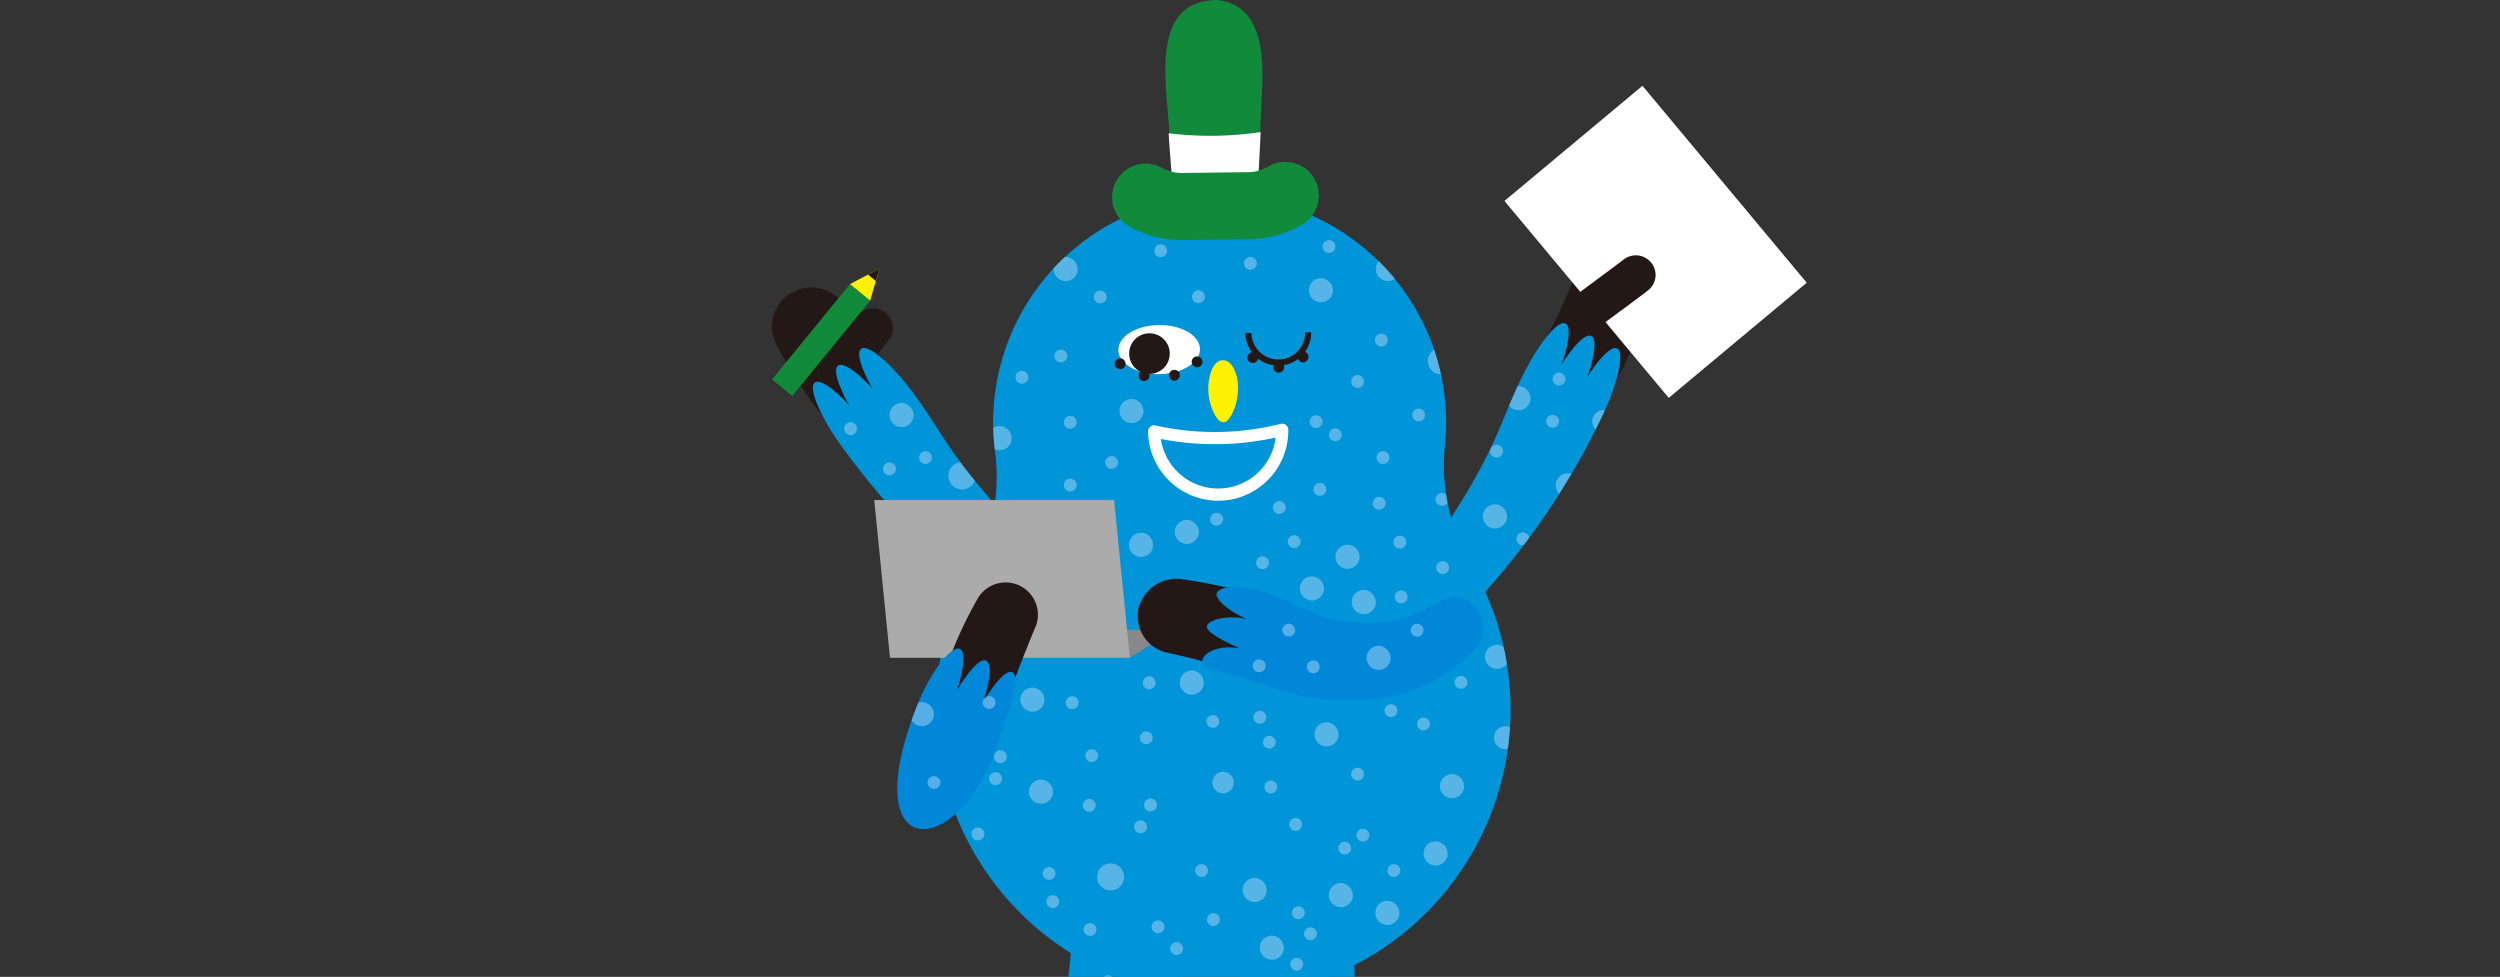 <svg xmlns="http://www.w3.org/2000/svg" xmlns:xlink="http://www.w3.org/1999/xlink" width="476" height="186" viewBox="0 0 476 186"><rect x="0" y="0" width="476" height="186" fill="#333333" stroke="none"/><defs><clipPath id="a"><rect width="197.001" height="217.861" fill="none"/></clipPath><clipPath id="c"><rect width="153.734" height="180.6" fill="none"/></clipPath><clipPath id="d"><path d="M161.15,95.277c3.18-6.6,4.528-12.537,3.013-13.268-1.078-.52-3.316,1.745-5.661,5.465,1.449-4.153,1.825-7.314.748-7.834s-3.316,1.745-5.662,5.465c1.449-4.153,1.826-7.314.748-7.834-1.515-.731-5.321,4.026-8.5,10.623-2.413,5.007-4.207,10.255-6.778,15.2a124.161,124.161,0,0,1-6.495,11.053,36.628,36.628,0,0,1-1.181-13.637A43.125,43.125,0,0,0,89.9,52.955a43.144,43.144,0,0,0-44.185,48.6,37.921,37.921,0,0,1-.045,10.052q-3-3.339-5.749-6.873c-3.418-4.4-6.126-9.242-9.4-13.734-4.314-5.919-8.913-9.913-10.272-8.923-.967.705-.028,3.746,2.144,7.572-2.977-3.238-5.585-5.063-6.552-4.358s-.028,3.746,2.144,7.571C15.007,89.625,12.4,87.8,11.433,88.5c-1.36.99,1.035,6.592,5.349,12.51a141.357,141.357,0,0,0,21.991,23.917c.5.429,1.013.847,1.52,1.269a54.284,54.284,0,0,0-5.152,15.961,35.355,35.355,0,0,0-4.283,7.937c-8.667,21.958-.61,27.667,7.366,20.528a55.2,55.2,0,0,0,21.96,26.452l-1.527,14.392s-.213,2.013-.422,3.982c-6.646-.638-12.077.053-12.241,1.594-.119,1.126,2.612,2.4,6.676,3.3-4.163.032-7.1.7-7.22,1.83s2.612,2.4,6.675,3.3c-4.163.032-7.1.7-7.22,1.83-.164,1.541,5,3.356,11.633,4.127v.006l19.529,2.072a2.083,2.083,0,0,0,2.292-1.851l1.9-17.906.943-8.889a54.216,54.216,0,0,0,7.355.59c1.328.014,2.641-.036,3.944-.114L92.571,211l.225,18a2.081,2.081,0,0,0,2.072,2.053v0l19.673-.246c6.931-.087,12.533-1.447,12.513-3.04-.014-1.133-2.876-2.074-7.018-2.494,4.13-.523,6.968-1.536,6.954-2.669s-2.876-2.074-7.018-2.493c4.129-.523,6.967-1.536,6.953-2.669-.02-1.592-5.653-2.812-12.584-2.726-.025-1.977-.05-4-.05-4l-.142-11.3a54.7,54.7,0,0,0,24.917-71.108q2.442-2.72,4.748-5.563A141.358,141.358,0,0,0,161.15,95.277" transform="translate(-11.052 -52.933)" fill="none"/></clipPath><clipPath id="f"><rect width="476" height="186"/></clipPath></defs><g id="e" clip-path="url(#f)"><g transform="translate(147)"><g clip-path="url(#a)"><g clip-path="url(#a)"><path d="M74.463,257.123l-1.571,14.8s-.213,2.013-.422,3.981c-6.645-.638-12.077.054-12.24,1.594-.12,1.126,2.612,2.4,6.675,3.3-4.163.032-7.1.7-7.22,1.83s2.612,2.4,6.675,3.3c-4.163.032-7.1.7-7.22,1.83-.163,1.542,5,3.357,11.633,4.127v.006l19.53,2.072a2.084,2.084,0,0,0,2.291-1.852l1.9-17.9,1.571-14.8Z" transform="translate(-17.508 -76.122)" fill="#0095d8"/><path d="M161.2,282.74c-.014-1.133-2.876-2.074-7.018-2.493,4.13-.524,6.968-1.537,6.954-2.669-.02-1.592-5.654-2.813-12.584-2.726-.025-1.977-.05-4-.05-4l-.185-14.828-21.71,1.123.175,13.977.226,18a2.081,2.081,0,0,0,2.072,2.054v0l19.673-.246c6.931-.087,12.533-1.448,12.513-3.04-.014-1.132-2.876-2.074-7.018-2.493,4.13-.523,6.968-1.536,6.954-2.669" transform="translate(-37.482 -75.797)" fill="#0095d8"/><path d="M10.346,103.19a97.751,97.751,0,0,1-9.4-14.3,7.484,7.484,0,0,1,12.813-7.723q.928,1.44,1.875,2.867c-1.088,1.376-3.122,3.995-6.084,7.832a3.746,3.746,0,0,0,5.929,4.578s2.752-3.568,4.726-6.1c.746.923,1.518,1.827,2.33,2.7,1,1.125,2.037,2.224,3.1,3.3l-12.5,10.193c-.949-1.1-1.886-2.212-2.8-3.351" transform="translate(0 -23.016)" fill="#231815"/><path d="M23.1,84.612a3.716,3.716,0,0,1,5.219-.266,3.77,3.77,0,0,1,.367,5.256c-.214.253-.973,1.221-1.9,2.415-1.635-2.025-3.131-4.146-4.571-6.307.483-.612.781-.979.888-1.1" transform="translate(-6.577 -24.691)" fill="#231815"/><path d="M17.364,100.362a3.746,3.746,0,0,1-4.122-5.852q4.444-5.756,6.084-7.831c1.44,2.161,2.936,4.284,4.571,6.307-1.974,2.535-4.725,6.1-4.726,6.1a3.729,3.729,0,0,1-1.808,1.273" transform="translate(-3.689 -25.661)" fill="#231815"/><path d="M63.028,153.651a124.908,124.908,0,0,1-24.256-16.524,141.357,141.357,0,0,1-21.991-23.917c-4.314-5.919-6.709-11.519-5.349-12.511.967-.7,3.575,1.121,6.552,4.359-2.171-3.825-3.11-6.867-2.144-7.572s3.575,1.121,6.552,4.359c-2.171-3.825-3.11-6.867-2.143-7.572,1.359-.991,5.958,3,10.272,8.922,3.273,4.493,5.981,9.333,9.4,13.735a117.539,117.539,0,0,0,28.514,26.488c6.447,3.845,1.417,13.421-5.406,10.233" transform="translate(-3.272 -27.865)" fill="#0095d8"/><path d="M222.992,69.156a7.484,7.484,0,0,0-9.779,4.05q-.654,1.584-1.329,3.158c-1.028,2.384-2.119,4.741-3.363,7.026-.567,1.043-1.165,2.07-1.806,3.078-.78,1.286-1.6,2.554-2.454,3.808l14.124,7.781c.736-1.252,1.457-2.515,2.148-3.8A97.729,97.729,0,0,0,227.206,78.5a7.506,7.506,0,0,0-4.214-9.344" transform="translate(-60.472 -20.304)" fill="#231815"/><path d="M166.066,153.578a124.935,124.935,0,0,0,20.891-20.615,141.34,141.34,0,0,0,17.334-27.481c3.18-6.6,4.529-12.537,3.014-13.268-1.078-.52-3.316,1.745-5.662,5.465,1.449-4.153,1.826-7.314.748-7.834s-3.315,1.745-5.661,5.465c1.449-4.153,1.826-7.314.748-7.834-1.516-.731-5.322,4.025-8.5,10.623-2.412,5.008-4.206,10.256-6.778,15.2a117.532,117.532,0,0,1-23.289,31.182c-5.651,4.942,1.018,13.457,7.157,9.1" transform="translate(-46.413 -25.876)" fill="#0095d8"/><path d="M141.226,100.512A43.734,43.734,0,0,0,141.3,92.4a43.124,43.124,0,1,0-85.742,9.159,35.815,35.815,0,0,1-4.15,22.255,54.708,54.708,0,1,0,94.8-.722,37.016,37.016,0,0,1-4.985-22.577" transform="translate(-13.118 -15.671)" fill="#0095d8"/><path d="M120.512,43.048a7.9,7.9,0,0,1-9.871-.644c-1.856-1.844-2.341-4.468-2.681-7.043-.332-2.788-.5-5.741-.727-8.666C106.807,16.566,102.986.28,116.109,0c9.082.862,9.069,11.167,8.6,18.839-.189,4.15-.434,9.062-.649,13.26-.391,5.171-.4,8.369-3.461,10.886Z" transform="translate(-31.497 0)" fill="#118b3b"/><path d="M116.1,36.426a66.192,66.192,0,0,1-8.825-.475c.027.434.052.863.07,1.278.186,2.367.334,4.748.555,7.051l16.44-.206c.032-.438.064-.886.1-1.354.113-2.206.234-4.605.351-6.992a66.12,66.12,0,0,1-8.69.7" transform="translate(-31.759 -10.577)" fill="#fff"/><path d="M130.519,47.055h0a6.4,6.4,0,0,0-8.7-2.453,7.721,7.721,0,0,1-3.571,1.134l-.064,0-13.165.165-.068,0a7.714,7.714,0,0,1-3.6-1.044,6.392,6.392,0,1,0-5.966,11.307,20.553,20.553,0,0,0,9.237,2.511,1.265,1.265,0,0,0,.18.011l13.913-.174a1.148,1.148,0,0,0,.178-.016,20.547,20.547,0,0,0,9.173-2.741,6.4,6.4,0,0,0,2.453-8.7" transform="translate(-27.229 -12.963)" fill="#118b3b"/><path d="M118.6,99.384a10.264,10.264,0,0,0,.1,7.246c.643,1.718,2.013,3.992,3.5,1.551,1.54-2.321,1.922-6.514.787-8.825-.94-2.378-3.237-2.7-4.327-.113Z" transform="translate(-34.931 -28.846)" fill="#fff200"/><path d="M115.049,129.263A13.353,13.353,0,0,1,101.7,116.078a1.161,1.161,0,0,1,1.415-1.147,51.675,51.675,0,0,0,23.843-.3,1.161,1.161,0,0,1,1.443,1.112,13.352,13.352,0,0,1-13.184,13.518h-.172m-10.908-11.747a11.031,11.031,0,0,0,10.909,9.424h.142a11.033,11.033,0,0,0,10.813-9.7,53.989,53.989,0,0,1-21.865.274" transform="translate(-30.11 -33.927)" fill="#fff"/><path d="M109.205,92.488c-.032-2.581-3.539-4.63-7.833-4.576s-7.748,2.189-7.715,4.771,3.539,4.629,7.833,4.576,7.748-2.19,7.715-4.771" transform="translate(-27.727 -26.026)" fill="#fff"/><path d="M104.262,94.653a3.865,3.865,0,1,0-4.45,3.173,3.865,3.865,0,0,0,4.45-3.173" transform="translate(-28.594 -26.689)" fill="#231815"/><path d="M94.738,97.939A1.029,1.029,0,1,1,93.7,96.923a1.029,1.029,0,0,1,1.042,1.016" transform="translate(-27.438 -28.694)" fill="#231815"/><path d="M101.211,101.147a1.029,1.029,0,1,1-1.042-1.016,1.029,1.029,0,0,1,1.042,1.016" transform="translate(-29.354 -29.644)" fill="#231815"/><path d="M109.414,101.044a1.029,1.029,0,1,1-1.042-1.016,1.029,1.029,0,0,1,1.042,1.016" transform="translate(-31.783 -29.613)" fill="#231815"/><path d="M115.559,97.421a1.029,1.029,0,1,1-1.042-1.016,1.029,1.029,0,0,1,1.042,1.016" transform="translate(-33.602 -28.541)" fill="#231815"/><path d="M130.613,96.269a1.029,1.029,0,1,1-1.042-1.016,1.029,1.029,0,0,1,1.042,1.016" transform="translate(-38.059 -28.2)" fill="#231815"/><path d="M144.226,96.1a1.029,1.029,0,1,1-1.042-1.016,1.029,1.029,0,0,1,1.042,1.016" transform="translate(-42.089 -28.149)" fill="#231815"/><path d="M137.638,98.883a1.029,1.029,0,1,1-1.042-1.016,1.029,1.029,0,0,1,1.042,1.016" transform="translate(-40.139 -28.974)" fill="#231815"/><path d="M134.288,96.215a6.265,6.265,0,0,1-6.263-6.188l1.161-.014a5.1,5.1,0,0,0,10.207-.128l1.161-.014a6.265,6.265,0,0,1-6.187,6.343h-.08" transform="translate(-37.902 -26.606)" fill="#231815"/><rect width="34.22" height="48.827" transform="translate(139.447 38.258) rotate(-39.835)" fill="#fff"/><path d="M221.759,82.374q5.853-4.317,7.963-5.911c.622-.47,1-.76,1.116-.864a3.716,3.716,0,0,0,.381-5.212,3.771,3.771,0,0,0-5.246-.482c-.258.209-1.242.946-2.456,1.849-2.577,1.918-6.2,4.59-6.2,4.591a3.746,3.746,0,1,0,4.448,6.029" transform="translate(-63.885 -20.446)" fill="#231815"/><path d="M77.559,175.628H31.89l8.555-5.337H86.114Z" transform="translate(-9.441 -50.415)" fill="#888"/><path d="M76.3,165.258H30.631l-2.993-30H73.307Z" transform="translate(-8.182 -40.044)" fill="#ababab"/><path d="M59.113,177.547c-.347,1.185-.659,2.386-.948,3.6l-12.537-4.249c.351-1.139.717-2.276,1.112-3.406a80.258,80.258,0,0,1,5.853-12.77,6.144,6.144,0,0,1,10.958,5.546c-.4.85-4.181,10.337-4.437,11.284" transform="translate(-13.508 -46.634)" fill="#231815"/><path d="M53.152,193.26c2.3-6.951,4.137-12.672,2.6-13.355-1.094-.486-3.26,1.847-5.489,5.639,1.319-4.2,1.6-7.367.5-7.853s-3.259,1.846-5.489,5.638c1.318-4.2,1.6-7.367.5-7.853-1.537-.683-5.478,4.07-8.167,10.882-11.982,30.352,7.994,29.664,15.537,6.9" transform="translate(-10.029 -51.931)" fill="#0087d8"/><path d="M124.238,160.549a101.759,101.759,0,0,0-16.62-3.882,7.509,7.509,0,0,0-8.552,5.388,7.127,7.127,0,0,0,5.558,8.585q1.667.375,3.33.771c2.518.6,5.018,1.272,7.473,2.1,1.119.375,2.229.781,3.327,1.231,1.394.538,2.777,1.121,4.15,1.73l5.427-14.477c-1.353-.5-2.715-.989-4.093-1.443" transform="translate(-29.269 -46.352)" fill="#231815"/><path d="M167.7,171.326c-8.269,7.491-15.6,9.12-24.582,9.035-4.889-.046-7.309-.318-15.958-3.247-6.378-2.16-10.747-2.711-10.774-4.233-.027-1.556,3.152-3.212,7.112-2.428-3.7-1.647-6.552-3.279-6.24-4.316s3.494-2.106,7.453-1.321c-3.7-1.647-5.905-3.827-5.594-4.864.439-1.458,5.279-2.056,12.108.916,6.946,3.022,8.118,4.062,13.207,4.528,7.613.7,11.255-.542,17.444-3.947,5.966-3.283,10.861,5.313,5.824,9.876" transform="translate(-34.456 -46.998)" fill="#0087d8"/><rect width="23.45" height="4.96" transform="matrix(0.633, -0.775, 0.775, 0.633, 0, 72.25)" fill="#118b3b"/><path d="M26.684,72.649,21.074,75.6l3.841,3.138Z" transform="translate(-6.239 -21.508)" fill="#fff200"/><path d="M28.126,72.649l-2.18,1.145,1.493,1.22Z" transform="translate(-7.681 -21.508)" fill="#231815"/><g transform="translate(7.78 37.261)" opacity="0.5"><g clip-path="url(#c)"><g transform="translate(0 0)"><g clip-path="url(#d)"><path d="M80.7,72.2a2.294,2.294,0,1,1-2.013-2.681A2.369,2.369,0,0,1,80.7,72.2" transform="translate(-30.319 -57.838)" fill="#abd6f3"/><path d="M89.469,79.937a1.22,1.22,0,1,1-1.086-1.342,1.222,1.222,0,0,1,1.086,1.342" transform="translate(-33.547 -60.528)" fill="#abd6f3"/><path d="M203.187,107.135a2.294,2.294,0,1,1-2.017-2.681,2.372,2.372,0,0,1,2.017,2.681" transform="translate(-66.582 -68.182)" fill="#abd6f3"/><path d="M216.51,130.7a2.295,2.295,0,1,1-2.015-2.681,2.371,2.371,0,0,1,2.015,2.681" transform="translate(-70.526 -75.158)" fill="#abd6f3"/><path d="M149.754,77.937a2.294,2.294,0,1,1-2.015-2.681,2.37,2.37,0,0,1,2.015,2.681" transform="translate(-50.763 -59.538)" fill="#abd6f3"/><path d="M161.34,162.267a2.295,2.295,0,1,1-2.015-2.678,2.372,2.372,0,0,1,2.015,2.678" transform="translate(-54.192 -84.505)" fill="#abd6f3"/><path d="M167.848,72.182a2.295,2.295,0,1,1-2.017-2.677,2.371,2.371,0,0,1,2.017,2.677" transform="translate(-56.119 -57.835)" fill="#abd6f3"/><path d="M105.812,67.423a1.222,1.222,0,1,1-1.086-1.345,1.223,1.223,0,0,1,1.086,1.345" transform="translate(-38.384 -56.822)" fill="#abd6f3"/><path d="M116.023,79.869a1.221,1.221,0,1,1-1.085-1.339,1.221,1.221,0,0,1,1.085,1.339" transform="translate(-41.407 -60.509)" fill="#abd6f3"/><path d="M130.071,70.851a1.222,1.222,0,1,1-1.087-1.341,1.22,1.22,0,0,1,1.087,1.341" transform="translate(-45.566 -57.838)" fill="#abd6f3"/><path d="M165.5,91.6a1.222,1.222,0,1,1-1.087-1.342A1.22,1.22,0,0,1,165.5,91.6" transform="translate(-56.055 -63.979)" fill="#abd6f3"/><path d="M147.863,113.666a1.222,1.222,0,1,1-1.087-1.345,1.221,1.221,0,0,1,1.087,1.345" transform="translate(-50.833 -70.513)" fill="#abd6f3"/><path d="M68.282,101.66a1.221,1.221,0,1,1-1.085-1.344,1.222,1.222,0,0,1,1.085,1.344" transform="translate(-27.274 -66.958)" fill="#abd6f3"/><path d="M81.347,130.813a1.221,1.221,0,1,1-1.085-1.342,1.222,1.222,0,0,1,1.085,1.342" transform="translate(-31.142 -75.59)" fill="#abd6f3"/><path d="M120.947,140.053a1.222,1.222,0,1,1-1.087-1.342,1.224,1.224,0,0,1,1.087,1.342" transform="translate(-42.865 -78.325)" fill="#abd6f3"/><path d="M137.884,136.883a1.222,1.222,0,1,1-1.087-1.342,1.222,1.222,0,0,1,1.087,1.342" transform="translate(-47.879 -77.387)" fill="#abd6f3"/><path d="M141.924,146.1a1.222,1.222,0,1,1-1.087-1.343,1.221,1.221,0,0,1,1.087,1.343" transform="translate(-49.075 -80.116)" fill="#abd6f3"/><path d="M165.948,123.381a1.221,1.221,0,1,1-1.087-1.343,1.224,1.224,0,0,1,1.087,1.343" transform="translate(-56.188 -73.389)" fill="#abd6f3"/><path d="M196.671,121.646a1.222,1.222,0,1,1-1.089-1.34,1.223,1.223,0,0,1,1.089,1.34" transform="translate(-65.283 -72.877)" fill="#abd6f3"/><path d="M211.818,113.58a1.222,1.222,0,1,1-1.087-1.345,1.222,1.222,0,0,1,1.087,1.345" transform="translate(-69.767 -70.487)" fill="#abd6f3"/><path d="M213.555,102.138a1.222,1.222,0,1,1-1.087-1.341,1.223,1.223,0,0,1,1.087,1.341" transform="translate(-70.281 -67.101)" fill="#abd6f3"/><path d="M226.1,113.292a2.134,2.134,0,1,1-1.894-2.35,2.135,2.135,0,0,1,1.894,2.35" transform="translate(-73.458 -70.103)" fill="#abd6f3"/><path d="M182.465,96.846a2.56,2.56,0,1,1-2.275-2.816,2.558,2.558,0,0,1,2.275,2.816" transform="translate(-60.287 -65.095)" fill="#abd6f3"/><path d="M93.057,236.382a2.571,2.571,0,1,1-2.287-2.834,2.573,2.573,0,0,1,2.287,2.834" transform="translate(-33.811 -106.4)" fill="#abd6f3"/><path d="M147.32,158.591a2.295,2.295,0,1,1-2.017-2.681,2.374,2.374,0,0,1,2.017,2.681" transform="translate(-50.042 -83.416)" fill="#abd6f3"/><path d="M165.357,177.359a2.293,2.293,0,1,1-2.015-2.678,2.37,2.37,0,0,1,2.015,2.678" transform="translate(-55.383 -88.973)" fill="#abd6f3"/><path d="M180.773,230.267a2.294,2.294,0,1,1-2.018-2.676,2.373,2.373,0,0,1,2.018,2.676" transform="translate(-59.946 -104.637)" fill="#abd6f3"/><path d="M155.129,241.533a2.293,2.293,0,1,1-2.015-2.681,2.371,2.371,0,0,1,2.015,2.681" transform="translate(-52.355 -107.971)" fill="#abd6f3"/><path d="M142.164,273.843a2.294,2.294,0,1,1-2.017-2.681,2.371,2.371,0,0,1,2.017,2.681" transform="translate(-48.516 -117.536)" fill="#abd6f3"/><path d="M174.867,298.89a2.294,2.294,0,1,1-2.015-2.681,2.371,2.371,0,0,1,2.015,2.681" transform="translate(-58.198 -124.951)" fill="#abd6f3"/><path d="M170.856,161.064a1.221,1.221,0,1,1-1.086-1.348,1.221,1.221,0,0,1,1.086,1.348" transform="translate(-57.641 -84.544)" fill="#abd6f3"/><path d="M182.076,153.149a1.222,1.222,0,1,1-1.086-1.347,1.222,1.222,0,0,1,1.086,1.347" transform="translate(-60.962 -82.201)" fill="#abd6f3"/><path d="M147.087,179.977A1.222,1.222,0,1,1,146,178.63a1.221,1.221,0,0,1,1.086,1.347" transform="translate(-50.603 -90.144)" fill="#abd6f3"/><path d="M135.338,285.885a1.222,1.222,0,1,1-1.086-1.345,1.223,1.223,0,0,1,1.086,1.345" transform="translate(-47.125 -121.498)" fill="#abd6f3"/><path d="M91.563,265.138a1.221,1.221,0,1,1-1.086-1.346,1.222,1.222,0,0,1,1.086,1.346" transform="translate(-34.166 -115.356)" fill="#abd6f3"/><path d="M110.127,256.171a1.221,1.221,0,1,1-1.086-1.346,1.222,1.222,0,0,1,1.086,1.346" transform="translate(-39.662 -112.701)" fill="#abd6f3"/><path d="M143.046,246.489a1.221,1.221,0,1,1-1.087-1.342,1.222,1.222,0,0,1,1.087,1.342" transform="translate(-49.408 -109.836)" fill="#abd6f3"/><path d="M154.083,278.481A1.222,1.222,0,1,1,153,277.133a1.222,1.222,0,0,1,1.086,1.348" transform="translate(-52.675 -119.306)" fill="#abd6f3"/><path d="M144.806,302.767a1.221,1.221,0,1,1-1.086-1.339,1.221,1.221,0,0,1,1.086,1.339" transform="translate(-49.929 -126.498)" fill="#abd6f3"/><path d="M168.876,235.066a1.222,1.222,0,1,1-1.087-1.342,1.22,1.22,0,0,1,1.087,1.342" transform="translate(-57.054 -106.454)" fill="#abd6f3"/><path d="M160.507,225.5a1.222,1.222,0,1,1-1.087-1.342,1.222,1.222,0,0,1,1.087,1.342" transform="translate(-54.576 -103.622)" fill="#abd6f3"/><path d="M176.906,195.43a1.221,1.221,0,1,1-1.086-1.348,1.219,1.219,0,0,1,1.086,1.348" transform="translate(-59.432 -94.718)" fill="#abd6f3"/><path d="M205.152,182.446a1.221,1.221,0,1,1-1.086-1.348,1.219,1.219,0,0,1,1.086,1.348" transform="translate(-67.794 -90.874)" fill="#abd6f3"/><path d="M135.6,212.464a1.221,1.221,0,1,1-1.085-1.339,1.22,1.22,0,0,1,1.085,1.339" transform="translate(-47.203 -99.764)" fill="#abd6f3"/><path d="M197.373,177.085a2.292,2.292,0,1,1-2.017-2.678,2.374,2.374,0,0,1,2.017,2.678" transform="translate(-64.862 -88.892)" fill="#abd6f3"/><path d="M98.518,110.61a2.294,2.294,0,1,1-2.015-2.676,2.373,2.373,0,0,1,2.015,2.676" transform="translate(-35.594 -69.212)" fill="#abd6f3"/><path d="M101.107,146.8a2.295,2.295,0,1,1-2.015-2.681,2.372,2.372,0,0,1,2.015,2.681" transform="translate(-36.36 -79.924)" fill="#abd6f3"/><path d="M156.935,150.022a2.294,2.294,0,1,1-2.017-2.677,2.373,2.373,0,0,1,2.017,2.677" transform="translate(-52.889 -80.88)" fill="#abd6f3"/><path d="M196.821,139.1a2.3,2.3,0,1,1-2.02-2.679,2.374,2.374,0,0,1,2.02,2.679" transform="translate(-64.696 -77.646)" fill="#abd6f3"/><path d="M185.2,212.062a2.294,2.294,0,1,1-2.014-2.677,2.37,2.37,0,0,1,2.014,2.677" transform="translate(-61.258 -99.247)" fill="#abd6f3"/><path d="M167.716,246.358a2.294,2.294,0,1,1-2.017-2.681,2.373,2.373,0,0,1,2.017,2.681" transform="translate(-56.081 -109.399)" fill="#abd6f3"/><path d="M74.033,213.56a2.294,2.294,0,1,1-2.015-2.681,2.37,2.37,0,0,1,2.015,2.681" transform="translate(-28.346 -99.689)" fill="#abd6f3"/><path d="M131.826,240.155a2.292,2.292,0,1,1-2.013-2.681,2.371,2.371,0,0,1,2.013,2.681" transform="translate(-45.456 -107.563)" fill="#abd6f3"/><path d="M97.236,282.005a2.295,2.295,0,1,1-2.015-2.681,2.371,2.371,0,0,1,2.015,2.681" transform="translate(-35.214 -119.953)" fill="#abd6f3"/><path d="M71.717,188.671a2.294,2.294,0,1,1-2.015-2.681,2.37,2.37,0,0,1,2.015,2.681" transform="translate(-27.66 -92.321)" fill="#abd6f3"/><path d="M36.318,111.7a2.294,2.294,0,1,1-2.015-2.681,2.37,2.37,0,0,1,2.015,2.681" transform="translate(-17.18 -69.533)" fill="#abd6f3"/><path d="M52.89,127.857a2.606,2.606,0,1,1-2.316-2.874,2.606,2.606,0,0,1,2.316,2.874" transform="translate(-21.899 -74.259)" fill="#abd6f3"/><path d="M46.226,242.9a1.222,1.222,0,1,1-1.087-1.342,1.22,1.22,0,0,1,1.087,1.342" transform="translate(-20.743 -108.774)" fill="#abd6f3"/><path d="M76.637,243.487a1.222,1.222,0,1,1-1.086-1.345,1.222,1.222,0,0,1,1.086,1.345" transform="translate(-29.747 -108.946)" fill="#abd6f3"/><path d="M105.095,250.3a1.222,1.222,0,1,1-1.087-1.341,1.223,1.223,0,0,1,1.087,1.341" transform="translate(-38.172 -110.966)" fill="#abd6f3"/><path d="M104.269,271.921a1.222,1.222,0,1,1-1.086-1.345,1.22,1.22,0,0,1,1.086,1.345" transform="translate(-37.927 -117.364)" fill="#abd6f3"/><path d="M108.392,303.849a1.221,1.221,0,1,1-1.085-1.342,1.221,1.221,0,0,1,1.085,1.342" transform="translate(-39.148 -126.817)" fill="#abd6f3"/><path d="M142.6,260.429a1.222,1.222,0,1,1-1.086-1.344,1.222,1.222,0,0,1,1.086,1.344" transform="translate(-49.275 -113.962)" fill="#abd6f3"/><path d="M116.876,235.067a1.221,1.221,0,1,1-1.083-1.344,1.221,1.221,0,0,1,1.083,1.344" transform="translate(-41.66 -106.454)" fill="#abd6f3"/><path d="M56.373,225.182a1.222,1.222,0,1,1-1.088-1.345,1.224,1.224,0,0,1,1.088,1.345" transform="translate(-23.747 -103.527)" fill="#abd6f3"/><path d="M61.159,210.23a1.221,1.221,0,1,1-1.086-1.345,1.221,1.221,0,0,1,1.086,1.345" transform="translate(-25.165 -99.101)" fill="#abd6f3"/><path d="M32.453,126.44a1.221,1.221,0,1,1-1.086-1.345,1.222,1.222,0,0,1,1.086,1.345" transform="translate(-16.666 -74.294)" fill="#abd6f3"/><path d="M59.425,189.623a1.222,1.222,0,1,1-1.087-1.342,1.221,1.221,0,0,1,1.087,1.342" transform="translate(-24.651 -93.001)" fill="#abd6f3"/><path d="M87.174,204a1.222,1.222,0,1,1-1.087-1.342A1.222,1.222,0,0,1,87.174,204" transform="translate(-32.866 -97.256)" fill="#abd6f3"/><path d="M101.921,199.171a1.221,1.221,0,1,1-1.086-1.345,1.223,1.223,0,0,1,1.086,1.345" transform="translate(-37.233 -95.827)" fill="#abd6f3"/><path d="M100.362,223.232a1.222,1.222,0,1,1-1.086-1.345,1.222,1.222,0,0,1,1.086,1.345" transform="translate(-36.77 -102.95)" fill="#abd6f3"/><path d="M119.905,194.732a1.221,1.221,0,1,1-1.087-1.342,1.224,1.224,0,0,1,1.087,1.342" transform="translate(-42.557 -94.513)" fill="#abd6f3"/><path d="M132.638,193.624a1.222,1.222,0,1,1-1.088-1.342,1.221,1.221,0,0,1,1.088,1.342" transform="translate(-46.326 -94.185)" fill="#abd6f3"/><path d="M142.306,222.606a1.222,1.222,0,1,1-1.087-1.342,1.219,1.219,0,0,1,1.087,1.342" transform="translate(-49.188 -102.765)" fill="#abd6f3"/><path d="M155.6,229.024a1.221,1.221,0,1,1-1.086-1.345,1.223,1.223,0,0,1,1.086,1.345" transform="translate(-53.125 -104.665)" fill="#abd6f3"/><path d="M140.445,170.057a1.221,1.221,0,1,1-1.085-1.352,1.217,1.217,0,0,1,1.085,1.352" transform="translate(-48.638 -87.205)" fill="#abd6f3"/><path d="M175.171,170.076a1.222,1.222,0,1,1-1.086-1.347,1.223,1.223,0,0,1,1.086,1.347" transform="translate(-58.918 -87.212)" fill="#abd6f3"/><path d="M168.1,191.826a1.221,1.221,0,1,1-1.087-1.341,1.224,1.224,0,0,1,1.087,1.341" transform="translate(-56.824 -93.653)" fill="#abd6f3"/><path d="M159.076,209a1.222,1.222,0,1,1-1.086-1.345A1.222,1.222,0,0,1,159.076,209" transform="translate(-54.153 -98.736)" fill="#abd6f3"/><path d="M187.036,184.179a1.222,1.222,0,1,1-1.087-1.345,1.226,1.226,0,0,1,1.087,1.345" transform="translate(-62.43 -91.388)" fill="#abd6f3"/><path d="M199.627,198.832a2.185,2.185,0,1,1-1.939-2.4,2.178,2.178,0,0,1,1.939,2.4" transform="translate(-65.59 -95.411)" fill="#abd6f3"/><path d="M92.54,124.7a1.221,1.221,0,1,1-1.087-1.343A1.223,1.223,0,0,1,92.54,124.7" transform="translate(-34.455 -73.779)" fill="#abd6f3"/><path d="M151.325,66.306a1.222,1.222,0,1,1-1.088-1.345,1.22,1.22,0,0,1,1.088,1.345" transform="translate(-51.858 -56.492)" fill="#abd6f3"/><path d="M159.077,102.8a1.223,1.223,0,1,1-1.087-1.343,1.223,1.223,0,0,1,1.087,1.343" transform="translate(-54.152 -67.296)" fill="#abd6f3"/><path d="M133.363,151.816a1.222,1.222,0,1,1-1.087-1.343,1.222,1.222,0,0,1,1.087,1.343" transform="translate(-46.54 -81.808)" fill="#abd6f3"/><path d="M164.9,135.725a1.222,1.222,0,1,1-1.087-1.343,1.225,1.225,0,0,1,1.087,1.343" transform="translate(-55.877 -77.044)" fill="#abd6f3"/><path d="M175.6,111.847a1.221,1.221,0,1,1-1.087-1.34,1.219,1.219,0,0,1,1.087,1.34" transform="translate(-59.045 -69.976)" fill="#abd6f3"/><path d="M181.889,134.689a1.224,1.224,0,1,1-1.086-1.345,1.223,1.223,0,0,1,1.086,1.345" transform="translate(-60.906 -76.736)" fill="#abd6f3"/><path d="M203.759,145.366a1.222,1.222,0,1,1-1.086-1.348,1.218,1.218,0,0,1,1.086,1.348" transform="translate(-67.381 -79.897)" fill="#abd6f3"/><path d="M161.621,292.122a1.222,1.222,0,1,1-1.086-1.344,1.224,1.224,0,0,1,1.086,1.344" transform="translate(-54.906 -123.345)" fill="#abd6f3"/><path d="M62.855,117.942a2.3,2.3,0,1,1-2.02-2.68,2.374,2.374,0,0,1,2.02,2.68" transform="translate(-25.035 -71.382)" fill="#abd6f3"/><path d="M113.485,143.288a2.294,2.294,0,1,1-2.014-2.677,2.371,2.371,0,0,1,2.014,2.677" transform="translate(-40.025 -78.886)" fill="#abd6f3"/><path d="M114.813,184.056a2.294,2.294,0,1,1-2.013-2.681,2.37,2.37,0,0,1,2.013,2.681" transform="translate(-40.419 -90.955)" fill="#abd6f3"/><path d="M151.267,198.063a2.294,2.294,0,1,1-2.013-2.681,2.37,2.37,0,0,1,2.013,2.681" transform="translate(-51.211 -95.102)" fill="#abd6f3"/><path d="M136.461,255.766a2.294,2.294,0,1,1-2.02-2.681,2.376,2.376,0,0,1,2.02,2.681" transform="translate(-46.827 -112.184)" fill="#abd6f3"/><path d="M138.91,294.914a2.294,2.294,0,1,1-2.013-2.681,2.369,2.369,0,0,1,2.013,2.681" transform="translate(-47.552 -123.774)" fill="#abd6f3"/><path d="M41.83,192.593a2.294,2.294,0,1,1-2.014-2.677,2.37,2.37,0,0,1,2.014,2.677" transform="translate(-18.812 -93.483)" fill="#abd6f3"/><path d="M42.2,123.377a1.222,1.222,0,1,1-1.086-1.345,1.226,1.226,0,0,1,1.086,1.345" transform="translate(-19.551 -73.388)" fill="#abd6f3"/><path d="M62.45,204.3a1.222,1.222,0,1,1-1.086-1.348A1.223,1.223,0,0,1,62.45,204.3" transform="translate(-25.546 -97.345)" fill="#abd6f3"/><path d="M44.489,211.282a1.222,1.222,0,1,1-1.086-1.348,1.223,1.223,0,0,1,1.086,1.348" transform="translate(-20.229 -99.411)" fill="#abd6f3"/><path d="M58.493,241.69a1.222,1.222,0,1,1-1.087-1.342,1.223,1.223,0,0,1,1.087,1.342" transform="translate(-24.375 -108.415)" fill="#abd6f3"/><path d="M78.8,95.906a1.221,1.221,0,1,1-1.083-1.342A1.221,1.221,0,0,1,78.8,95.906" transform="translate(-30.386 -65.255)" fill="#abd6f3"/><path d="M21.937,115.566a1.221,1.221,0,1,1-1.083-1.342,1.221,1.221,0,0,1,1.083,1.342" transform="translate(-13.553 -71.076)" fill="#abd6f3"/><path d="M81.348,113.833a1.222,1.222,0,1,1-1.087-1.345,1.226,1.226,0,0,1,1.087,1.345" transform="translate(-31.141 -70.562)" fill="#abd6f3"/><path d="M153.058,117.2a1.22,1.22,0,1,1-1.083-1.34,1.222,1.222,0,0,1,1.083,1.34" transform="translate(-52.372 -71.559)" fill="#abd6f3"/><path d="M148.874,131.98a1.222,1.222,0,1,1-1.087-1.34,1.224,1.224,0,0,1,1.087,1.34" transform="translate(-51.132 -75.936)" fill="#abd6f3"/><path d="M170.491,146.24A1.22,1.22,0,1,1,169.4,144.9a1.222,1.222,0,0,1,1.087,1.343" transform="translate(-57.533 -80.157)" fill="#abd6f3"/><path d="M81.88,189.678a1.222,1.222,0,1,1-1.086-1.348,1.219,1.219,0,0,1,1.086,1.348" transform="translate(-31.299 -93.015)" fill="#abd6f3"/><path d="M102.721,184.3a1.22,1.22,0,1,1-1.086-1.342,1.224,1.224,0,0,1,1.086,1.342" transform="translate(-37.47 -91.425)" fill="#abd6f3"/><path d="M132.445,179.7a1.222,1.222,0,1,1-1.086-1.345,1.222,1.222,0,0,1,1.086,1.345" transform="translate(-46.269 -90.063)" fill="#abd6f3"/><path d="M123.152,211.018a2.039,2.039,0,1,1-1.809-2.242,2.044,2.044,0,0,1,1.809,2.242" transform="translate(-43.035 -99.067)" fill="#abd6f3"/><path d="M135.2,200.355a1.22,1.22,0,1,1-1.083-1.339,1.221,1.221,0,0,1,1.083,1.339" transform="translate(-47.086 -96.179)" fill="#abd6f3"/><path d="M75.618,235.885a1.222,1.222,0,1,1-1.086-1.346,1.226,1.226,0,0,1,1.086,1.346" transform="translate(-29.445 -106.696)" fill="#abd6f3"/><path d="M86.707,251.018a1.222,1.222,0,1,1-1.087-1.342,1.227,1.227,0,0,1,1.087,1.342" transform="translate(-32.728 -111.176)" fill="#abd6f3"/><path d="M86.707,275.978a1.222,1.222,0,1,1-1.087-1.343,1.226,1.226,0,0,1,1.087,1.343" transform="translate(-32.728 -118.566)" fill="#abd6f3"/><path d="M83.7,302.767a1.222,1.222,0,1,1-1.087-1.342,1.226,1.226,0,0,1,1.087,1.342" transform="translate(-31.838 -126.497)" fill="#abd6f3"/><path d="M77.446,292.01a1.222,1.222,0,1,1-1.083-1.343,1.222,1.222,0,0,1,1.083,1.343" transform="translate(-29.986 -123.312)" fill="#abd6f3"/><path d="M60.7,258.416a1.222,1.222,0,1,1-1.083-1.34,1.22,1.22,0,0,1,1.083,1.34" transform="translate(-25.029 -113.368)" fill="#abd6f3"/><path d="M156.9,302.115a1.221,1.221,0,1,1-1.087-1.342,1.223,1.223,0,0,1,1.087,1.342" transform="translate(-53.51 -126.304)" fill="#abd6f3"/><path d="M120.074,248.333a1.222,1.222,0,1,1-1.087-1.342,1.224,1.224,0,0,1,1.087,1.342" transform="translate(-42.606 -110.382)" fill="#abd6f3"/><path d="M146.324,252.178a1.222,1.222,0,1,1-1.086-1.345,1.224,1.224,0,0,1,1.086,1.345" transform="translate(-50.378 -111.519)" fill="#abd6f3"/><path d="M103.053,217.341A1.222,1.222,0,1,1,101.967,216a1.222,1.222,0,0,1,1.086,1.342" transform="translate(-37.567 -101.206)" fill="#abd6f3"/><path d="M86.49,217.438A1.222,1.222,0,1,1,85.4,216.1a1.227,1.227,0,0,1,1.087,1.342" transform="translate(-32.664 -101.235)" fill="#abd6f3"/><path d="M93.044,295.934a1.22,1.22,0,1,1-1.087-1.34,1.219,1.219,0,0,1,1.087,1.34" transform="translate(-34.605 -124.475)" fill="#abd6f3"/><path d="M150.611,292.466a1.221,1.221,0,1,1-1.083-1.342,1.221,1.221,0,0,1,1.083,1.342" transform="translate(-51.648 -123.447)" fill="#abd6f3"/></g></g></g></g></g></g></g></g></svg>
